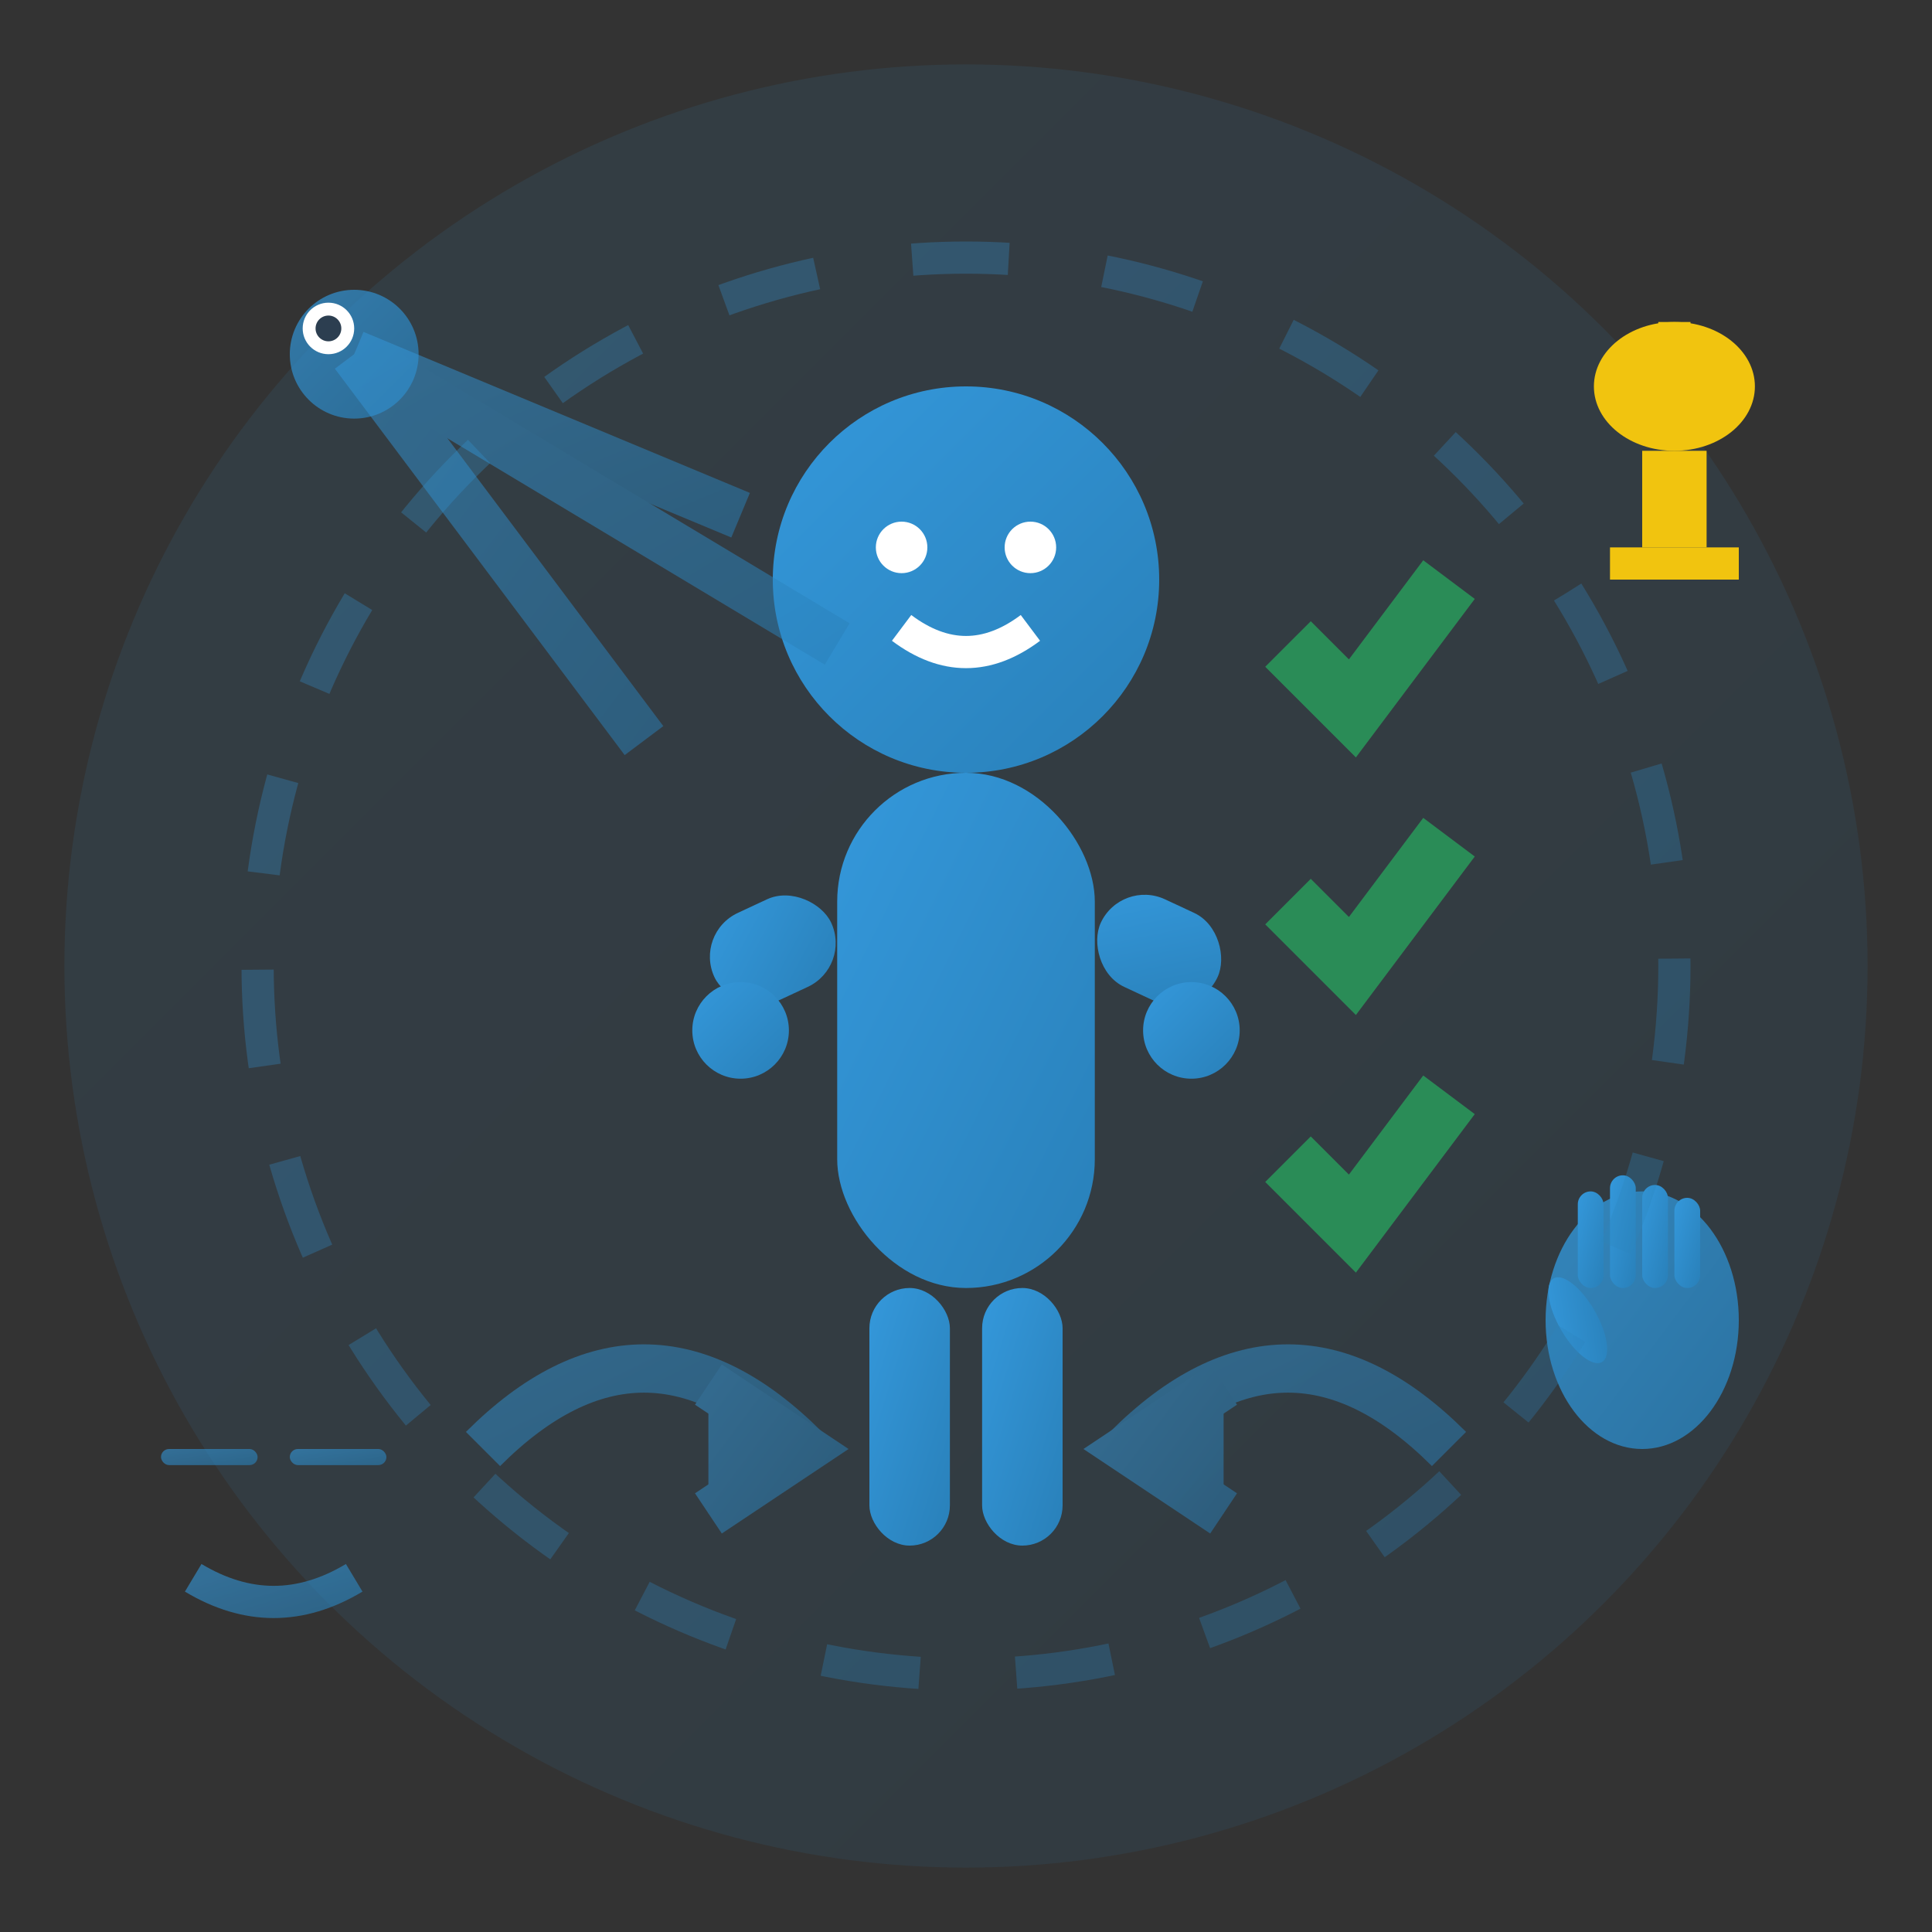 <svg width="60" height="60" viewBox="0 0 60 60" fill="none" xmlns="http://www.w3.org/2000/svg">
  <rect x="0" y="0" width="60" height="60" fill="#333333" stroke="none"/>
  <defs>
    <linearGradient id="article3Gradient" x1="0%" y1="0%" x2="100%" y2="100%">
      <stop offset="0%" style="stop-color:#3498db"/>
      <stop offset="100%" style="stop-color:#2980b9"/>
    </linearGradient>
  </defs>
  
  <!-- Background circle -->
  <circle cx="30" cy="30" r="28" fill="url(#article3Gradient)" opacity="0.1"/>
  
  <!-- Central figure demonstrating body language -->
  <g transform="translate(25, 10)">
    <!-- Head -->
    <circle cx="5" cy="8" r="6" fill="url(#article3Gradient)"/>
    
    <!-- Confident face -->
    <circle cx="3" cy="7" r="0.8" fill="white"/>
    <circle cx="7" cy="7" r="0.8" fill="white"/>
    <path d="M3 9.5 Q5 11 7 9.5" stroke="white" stroke-width="1" fill="none"/>
    
    <!-- Body with good posture -->
    <rect x="1" y="14" width="8" height="16" fill="url(#article3Gradient)" rx="4"/>
    
    <!-- Arms in open, confident position -->
    <rect x="-3" y="18" width="4" height="3" fill="url(#article3Gradient)" rx="1.5" transform="rotate(-25 -1 19.5)"/>
    <rect x="9" y="18" width="4" height="3" fill="url(#article3Gradient)" rx="1.5" transform="rotate(25 11 19.5)"/>
    
    <!-- Hands -->
    <circle cx="-2" cy="22" r="1.5" fill="url(#article3Gradient)"/>
    <circle cx="12" cy="22" r="1.5" fill="url(#article3Gradient)"/>
    
    <!-- Legs with confident stance -->
    <rect x="2" y="30" width="2.5" height="8" fill="url(#article3Gradient)" rx="1.25"/>
    <rect x="5.5" y="30" width="2.5" height="8" fill="url(#article3Gradient)" rx="1.25"/>
  </g>
  
  <!-- Body language indicators -->
  <g>
    <!-- Posture lines -->
    <g stroke="url(#article3Gradient)" stroke-width="2" fill="none" opacity="0.6">
      <!-- Straight spine line -->
      <path d="M30 20 L30 40"/>
      
      <!-- Shoulder line -->
      <path d="M25 25 L35 25"/>
      
      <!-- Hip line -->
      <path d="M26 35 L34 35"/>
    </g>
    
    <!-- Confidence indicators -->
    <g stroke="#27ae60" stroke-width="2" fill="none" opacity="0.7">
      <!-- Check marks for good posture -->
      <path d="M40 20 L42 22 L45 18"/>
      <path d="M40 28 L42 30 L45 26"/>
      <path d="M40 36 L42 38 L45 34"/>
    </g>
  </g>
  
  <!-- Eye contact visualization -->
  <g transform="translate(8, 8)">
    <!-- Eyes looking forward -->
    <circle cx="3" cy="3" r="2" fill="url(#article3Gradient)" opacity="0.7"/>
    <circle cx="2.2" cy="2.2" r="0.8" fill="white"/>
    <circle cx="2.2" cy="2.2" r="0.4" fill="#2c3e50"/>
    
    <!-- Eye contact lines -->
    <g stroke="url(#article3Gradient)" stroke-width="1.5" fill="none" opacity="0.5">
      <path d="M3 3 L15 8"/>
      <path d="M3 3 L12 15"/>
      <path d="M3 3 L18 12"/>
    </g>
  </g>
  
  <!-- Hand gestures -->
  <g transform="translate(45, 35)">
    <!-- Open palm gesture -->
    <ellipse cx="6" cy="6" rx="3" ry="4" fill="url(#article3Gradient)" opacity="0.8"/>
    
    <!-- Fingers -->
    <rect x="4" y="2" width="0.8" height="3" fill="url(#article3Gradient)" rx="0.4"/>
    <rect x="5" y="1.5" width="0.8" height="3.5" fill="url(#article3Gradient)" rx="0.4"/>
    <rect x="6" y="1.8" width="0.8" height="3.2" fill="url(#article3Gradient)" rx="0.4"/>
    <rect x="7" y="2.2" width="0.8" height="2.8" fill="url(#article3Gradient)" rx="0.4"/>
    
    <!-- Thumb -->
    <ellipse cx="4" cy="6" rx="0.6" ry="1.5" fill="url(#article3Gradient)" transform="rotate(-30 4 6)"/>
  </g>
  
  <!-- Movement and space -->
  <g>
    <!-- Personal space bubble -->
    <circle cx="30" cy="30" r="22" fill="none" stroke="url(#article3Gradient)" stroke-width="1" stroke-dasharray="3,3" opacity="0.3"/>
    
    <!-- Movement arrows -->
    <g stroke="url(#article3Gradient)" stroke-width="1.5" fill="none" opacity="0.5">
      <path d="M15 45 Q20 40 25 45"/>
      <path d="M35 45 Q40 40 45 45"/>
      <path d="M22 47 L25 45 L22 43" fill="url(#article3Gradient)"/>
      <path d="M38 47 L35 45 L38 43" fill="url(#article3Gradient)"/>
    </g>
  </g>
  
  <!-- Facial expressions -->
  <g transform="translate(5, 45)">
    <!-- Micro-expression indicators -->
    <g fill="url(#article3Gradient)" opacity="0.6">
      <!-- Eyebrow positions -->
      <rect x="0" y="0" width="3" height="0.5" rx="0.25"/>
      <rect x="4" y="0" width="3" height="0.5" rx="0.25"/>
      
      <!-- Mouth expressions -->
      <path d="M1 4 Q3.5 5.5 6 4" stroke="url(#article3Gradient)" stroke-width="1" fill="none"/>
    </g>
  </g>
  
  <!-- Power pose indicator -->
  <g transform="translate(48, 8)">
    <!-- Trophy/success symbol -->
    <rect x="3" y="6" width="2" height="3" fill="#f1c40f"/>
    <rect x="2" y="9" width="4" height="1" fill="#f1c40f"/>
    <ellipse cx="4" cy="4" rx="2.5" ry="2" fill="#f1c40f"/>
    <rect x="3.5" y="2" width="1" height="2" fill="#f1c40f"/>
  </g>
</svg>

